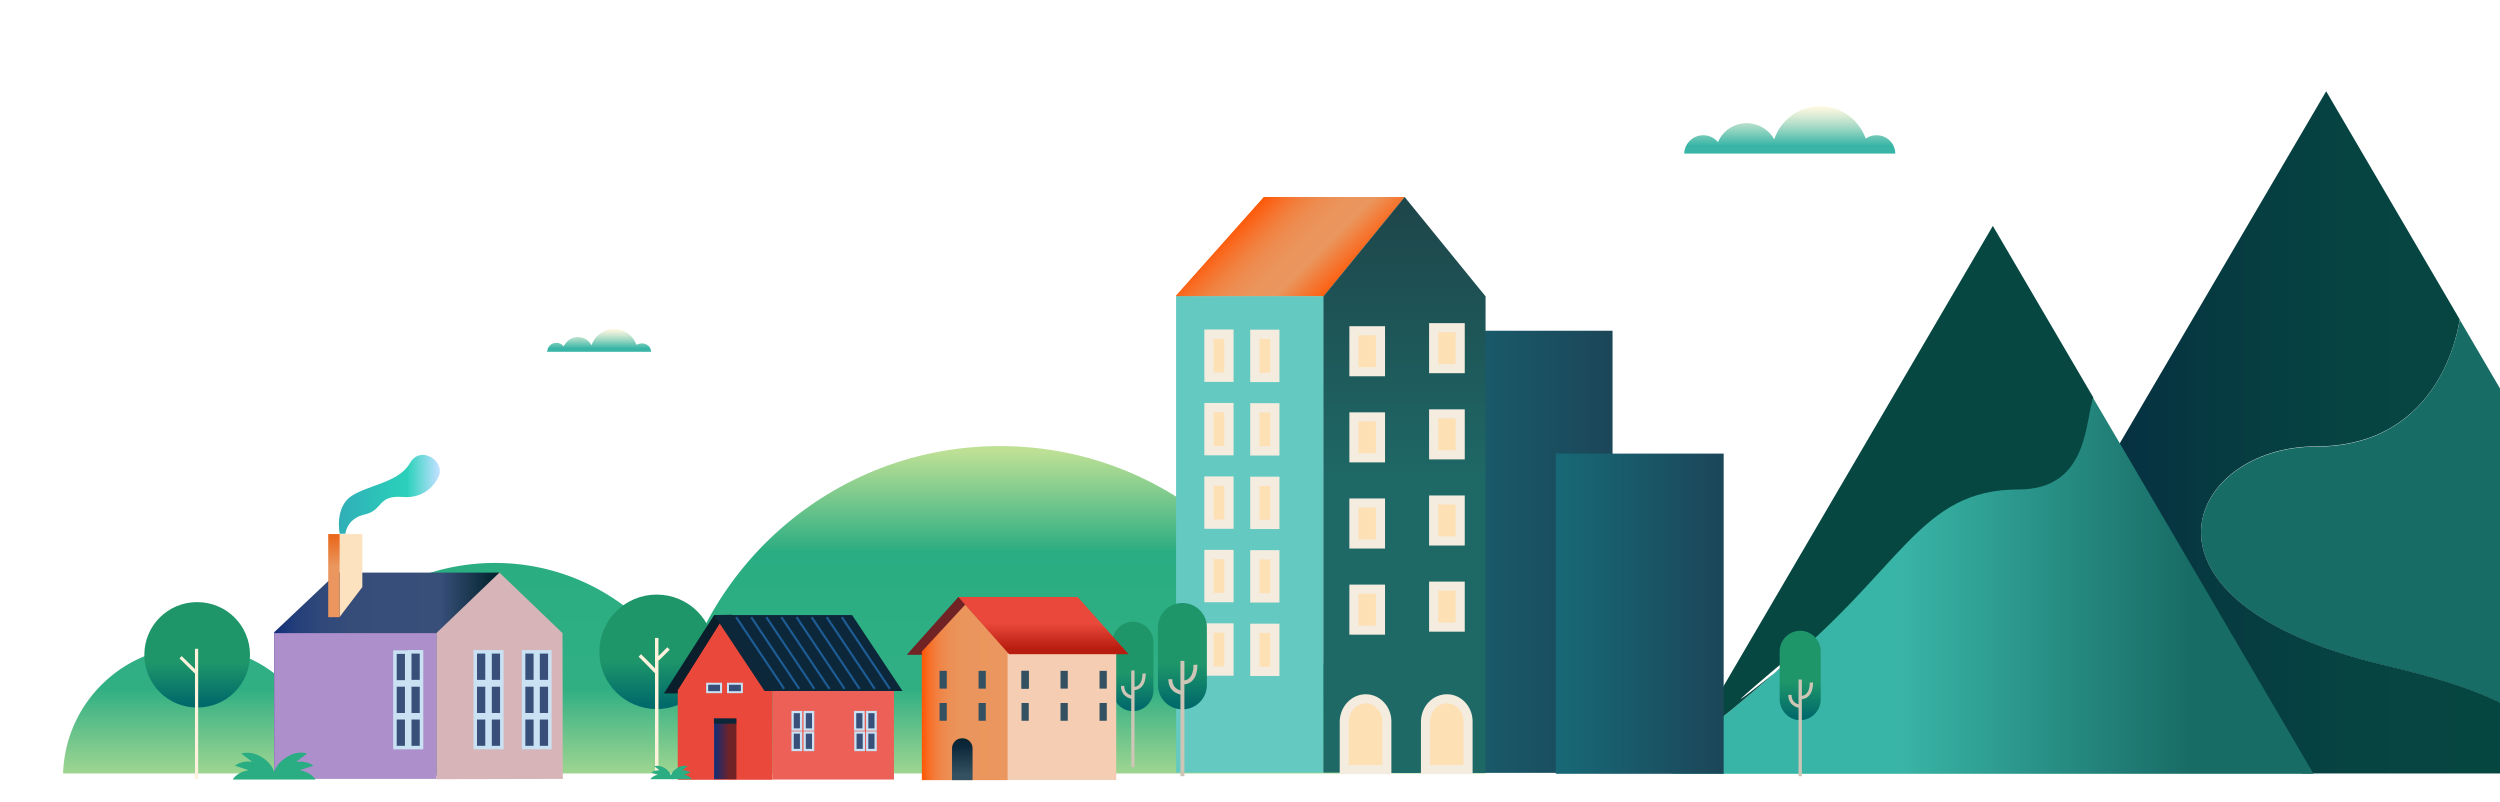<svg width="608" height="195" viewBox="0 0 608 195" fill="none" xmlns="http://www.w3.org/2000/svg"><path d="M337.645 157.128c-6.756 0-12.998 2.051-18.138 5.64-10.942-31.572-40.976-54.28-76.297-54.28-35.909 0-66.383 23.441-76.811 55.819a52.233 52.233 0 0 0-46.042-27.397c-21.737 0-40.389 13.259-48.246 32.085-5.874-7.179-14.833-11.794-24.82-11.794-17.33 0-31.43 13.772-31.944 30.913H361.29c-.587-17.288-6.315-30.986-23.645-30.986Z" fill="url(#a)"/><path d="M580.708 162.036c-66.384-15.53-48.906-53.401-17.477-53.401 30.475 0 34.734-29.155 34.954-30.913l17.33 29.594 47.364 80.798H616.47c5.581-6.373 5.067-16.555-35.762-26.078Z" fill="#186C66"/><path d="M563.231 108.561c-31.429 0-48.907 37.945 17.477 53.402 40.829 9.523 41.343 19.705 35.688 26.151h-56.543l-37.818-64.536-7.857-13.405 1.689-2.93 49.861-85.047 32.457 55.453c-.22 1.757-4.406 30.912-34.954 30.912Z" fill="url(#b)"/><path d="M411.372 180.13c5.434-3.883 11.969-9.23 20.047-16.336 31.429-25.199 27.978-53.401 52.431-53.401 17.257 0 23.205-8.571 25.187-13.625l7.931 13.478 7.857 13.405 37.818 64.537H406.745l4.627-8.058Z" fill="url(#c)"/><path d="M490.973 119.036c-24.453 0-28.051 19.486-59.481 44.685 27.684-24.467-27.978 22.415 0 0-8.004 7.105-14.613 12.453-20.047 16.335l33.045-56.478 40.168-68.638 24.453 41.754c-2.056 5.055-.881 22.342-18.138 22.342Z" fill="#064741"/><path d="M159.717 172.438c-7.706 0-13.953-6.232-13.953-13.918 0-7.687 6.247-13.918 13.953-13.918 7.705 0 13.952 6.231 13.952 13.918 0 7.686-6.247 13.918-13.952 13.918Z" fill="url(#d)"/><path d="M159.717 155.15v34.136M155.604 159.399l1.983 1.978 2.203 2.271M162.581 157.714l-1.983 1.978-.881.805" stroke="#FFF2DC" stroke-width=".84" stroke-miterlimit="10"/><path d="M35.101 159.252c0 7.106 5.728 12.82 12.85 12.82 7.124 0 12.852-5.714 12.852-12.82 0-7.105-5.728-12.819-12.851-12.819-7.123 0-12.851 5.714-12.851 12.819Z" fill="url(#e)"/><path d="M47.805 157.787v31.719M43.913 159.838l3.892 3.81" stroke="#FFF2DC" stroke-width=".774" stroke-miterlimit="10"/><path d="M456.377 32.89c-.955 0-1.91.294-2.644.806-1.615-4.541-5.948-7.838-11.088-7.838a11.73 11.73 0 0 0-11.162 8.058c-1.248-2.344-3.819-3.955-6.682-3.955-3.158 0-5.875 1.904-6.977 4.614-.881-1.025-2.129-1.684-3.598-1.684-2.497 0-4.553 1.977-4.626 4.468h51.33c0-2.417-1.983-4.468-4.553-4.468Z" fill="url(#f)"/><path d="M156.118 83.509c-.514 0-.954.146-1.321.366-.808-2.27-2.938-3.882-5.434-3.882-2.571 0-4.7 1.684-5.508 3.955-.661-1.172-1.836-1.977-3.304-1.977-1.542 0-2.864.952-3.452 2.27-.44-.512-1.028-.879-1.762-.879-1.248 0-2.203.953-2.277 2.198h25.261c.074-1.099-.954-2.051-2.203-2.051Z" fill="url(#g)"/><path d="M335.852 187.968h56.323V80.432h-56.323v107.536Z" fill="url(#h)"/><path d="M378.37 188.187h40.828v-77.868H378.37v77.868Z" fill="url(#i)"/><path d="M286.021 72.008h35.909v115.886h-35.909V72.008Z" fill="#63C9C1"/><path d="m285.948 72.008 21.442-24.1h34.22l-19.68 24.1h-35.982Z" fill="url(#j)"/><path d="m285.948 72.008 21.442-24.1h34.22l-19.68 24.1h-35.982Z" fill="url(#k)"/><path d="M305.187 81.311h4.847v10.476h-4.847V81.31ZM298.874 91.737h-4.846V81.262h4.846v10.475ZM305.187 99.185h4.847v10.475h-4.847V99.185ZM298.874 109.602h-4.846V99.127h4.846v10.475ZM305.187 117.059h4.847v10.475h-4.847v-10.475ZM298.874 127.468h-4.846v-10.475h4.846v10.475ZM305.187 134.933h4.847v10.475h-4.847v-10.475ZM298.874 145.333h-4.846v-10.475h4.846v10.475ZM305.187 152.807h4.847v10.475h-4.847v-10.475ZM298.874 163.199h-4.846v-10.475h4.846v10.475Z" fill="#FEE0B5" stroke="#F4ECDF" stroke-width="2.265" stroke-miterlimit="10"/><path d="m321.857 72.081 19.753-24.173 19.68 24.173v115.814h-39.433V72.081Z" fill="url(#l)"/><path d="M348.66 79.7h6.462v9.962h-6.462V79.7ZM348.66 100.65h6.462v9.962h-6.462v-9.962ZM348.66 121.601h6.462v9.962h-6.462v-9.962ZM348.66 142.551h6.462v9.962h-6.462v-9.962ZM351.891 169.948c2.864 0 5.14 2.49 5.14 5.494v11.72h-10.354v-11.72c.073-3.077 2.35-5.494 5.214-5.494ZM332.137 169.948c2.864 0 5.141 2.49 5.141 5.494v11.72h-10.354v-11.72c.073-3.077 2.423-5.494 5.213-5.494ZM329.273 80.432h6.462v9.963h-6.462v-9.963ZM329.273 101.382h6.462v9.963h-6.462v-9.963ZM329.273 122.333h6.462v9.962h-6.462v-9.962ZM329.273 143.283h6.462v9.963h-6.462v-9.963Z" fill="#FEE0B5" stroke="#F4ECDF" stroke-width="2.214" stroke-miterlimit="10"/><path d="M275.52 172.951c2.717 0 4.994-2.271 4.994-4.982v-11.793c0-2.711-2.277-4.982-4.994-4.982-2.717 0-4.993 2.271-4.993 4.982v11.793c.073 2.711 2.276 4.982 4.993 4.982Z" fill="url(#m)"/><path d="M275.52 163.062v23.514M278.237 163.794s.221 3.663-2.643 3.663M275.52 169.581s-2.496-.147-2.496-2.784" stroke="#CDC5B5" stroke-width=".808" stroke-miterlimit="10"/><path d="M287.563 172.511a5.916 5.916 0 0 0 5.948-5.933v-13.992a5.916 5.916 0 0 0-5.948-5.933 5.916 5.916 0 0 0-5.948 5.933v13.992a5.916 5.916 0 0 0 5.948 5.933Z" fill="url(#n)"/><path d="M287.563 160.717v28.056M290.721 161.669s.294 4.322-3.158 4.322M287.563 168.482s-2.937-.147-2.937-3.296" stroke="#CDC5B5" stroke-width=".964" stroke-miterlimit="10"/><path d="M437.807 175.148c2.717 0 4.994-2.271 4.994-4.981v-11.794c0-2.71-2.277-4.981-4.994-4.981-2.717 0-4.993 2.271-4.993 4.981v11.794c.073 2.71 2.276 4.981 4.993 4.981Z" fill="url(#o)"/><path d="M437.807 165.259v23.515M440.524 165.992s.221 3.662-2.643 3.662M437.807 171.779s-2.496-.147-2.496-2.784" stroke="#CDC5B5" stroke-width=".808" stroke-miterlimit="10"/><path d="m173.669 149.583-12.19 19.046h4.186l12.483-19.119-4.479.073Z" fill="#0A1E2B"/><path d="M187.842 189.579h-22.985v-21.683l11.529-18.313 11.456 18.313v21.683Z" fill="#E9483A"/><path d="M187.842 189.579h-22.985v-21.683l11.529-18.313 11.456 18.313v21.683Z" fill="#E9483A"/><path d="M217.415 189.584h-29.52v-21.61h29.52v21.61Z" fill="#ED6058"/><path d="M179.103 174.709h-5.434v14.797h5.434v-14.797Z" fill="url(#p)"/><path d="M179.059 176.004h-5.434v-1.245h5.434v1.245Z" fill="#0D273A"/><path d="M210.899 173.17h2.057v4.249h-2.057v-4.249ZM207.962 173.17h2.056v4.249h-2.056v-4.249ZM210.899 178.152h2.057v4.249h-2.057v-4.249ZM208.036 178.152h2.056v4.249h-2.056v-4.249Z" fill="#384F7A"/><path d="M210.899 173.17h2.057v4.249h-2.057v-4.249ZM207.962 173.17h2.056v4.249h-2.056v-4.249ZM210.899 178.152h2.057v4.249h-2.057v-4.249ZM208.036 178.152h2.056v4.249h-2.056v-4.249Z" stroke="#C9E1F2" stroke-width=".551" stroke-miterlimit="10"/><path d="M195.699 173.17h2.056v4.249h-2.056v-4.249ZM192.762 173.17h2.056v4.249h-2.056v-4.249ZM195.699 178.152h2.056v4.249h-2.056v-4.249ZM192.762 178.152h2.056v4.249h-2.056v-4.249Z" fill="#384F7A"/><path d="M195.699 173.17h2.056v4.249h-2.056v-4.249Z" stroke="#C9E1F2" stroke-width=".551" stroke-miterlimit="10"/><path d="M177.047 166.285h3.378v2.051h-3.378v-2.051Z" fill="#384F7A"/><path d="M177.047 166.285h3.378v2.051h-3.378v-2.051Z" stroke="#C9E1F2" stroke-width=".494" stroke-miterlimit="10"/><path d="M171.98 166.285h3.378v2.051h-3.378v-2.051Z" fill="#384F7A"/><path d="M171.98 166.285h3.378v2.051h-3.378v-2.051Z" stroke="#C9E1F2" stroke-width=".494" stroke-miterlimit="10"/><path d="M192.762 173.17h2.056v4.249h-2.056v-4.249ZM195.699 178.152h2.056v4.249h-2.056v-4.249ZM192.762 178.152h2.056v4.249h-2.056v-4.249Z" stroke="#C9E1F2" stroke-width=".551" stroke-miterlimit="10"/><path d="m207.228 149.583 12.263 18.46h-33.559l-12.263-18.46h33.559Z" fill="#0D273A"/><path d="m179.03 150.096 11.675 17.434M182.701 150.096l11.676 17.434M186.373 150.096l11.676 17.434M190.044 150.096l11.676 17.434M193.716 150.096l11.676 17.434M197.388 150.096l11.676 17.434M201.059 150.096l11.676 17.434M204.731 150.096l11.676 17.434" stroke="#1D5C94" stroke-width=".527" stroke-miterlimit="10"/><path d="M82.025 139.254h39.433v49.373H66.677v-34.868l15.348-14.505Z" fill="url(#q)"/><path d="m136.879 189.433-.073-35.455-15.348-14.724-15.347 14.724v35.528l30.768-.073Z" fill="#D6B4B8"/><path d="m88.12 142.77-5.508 7.253v-20.145h5.508v12.892Z" fill="#FCE2BE"/><path d="M79.822 129.878h2.79v20.218h-2.79v-20.218Z" fill="url(#r)"/><path d="M66.677 153.978h39.434v35.455H66.677v-35.455Z" fill="#AD8FCC"/><path d="M130.857 158.52h2.864v7.252h-2.864v-7.252ZM127.333 158.52h2.864v7.252h-2.864v-7.252ZM130.857 166.577h2.864v7.252h-2.864v-7.252ZM127.333 166.577h2.864v7.252h-2.864v-7.252ZM130.857 174.562h2.864v7.252h-2.864v-7.252ZM127.333 174.562h2.864v7.252h-2.864v-7.252ZM119.182 158.52h2.864v7.252h-2.864v-7.252ZM115.583 158.52h2.864v7.252h-2.864v-7.252ZM119.182 166.577h2.864v7.252h-2.864v-7.252ZM115.583 166.577h2.864v7.252h-2.864v-7.252ZM119.182 174.562h2.864v7.252h-2.864v-7.252ZM115.583 174.562h2.864v7.252h-2.864v-7.252ZM99.649 158.52h2.863v7.252h-2.863v-7.252ZM96.05 158.593h2.864v7.252H96.05v-7.252ZM99.649 166.577h2.863v7.252h-2.863v-7.252ZM96.05 166.577h2.864v7.252H96.05v-7.252ZM99.649 174.562h2.863v7.252h-2.863v-7.252ZM96.05 174.562h2.864v7.252H96.05v-7.252Z" fill="#384F7A"/><path d="M130.857 158.52h2.864v7.252h-2.864v-7.252ZM127.333 158.52h2.864v7.252h-2.864v-7.252ZM130.857 166.577h2.864v7.252h-2.864v-7.252ZM127.333 166.577h2.864v7.252h-2.864v-7.252ZM130.857 174.562h2.864v7.252h-2.864v-7.252ZM127.333 174.562h2.864v7.252h-2.864v-7.252ZM119.182 158.52h2.864v7.252h-2.864v-7.252ZM115.583 158.52h2.864v7.252h-2.864v-7.252ZM119.182 166.577h2.864v7.252h-2.864v-7.252ZM115.583 166.577h2.864v7.252h-2.864v-7.252ZM119.182 174.562h2.864v7.252h-2.864v-7.252ZM115.583 174.562h2.864v7.252h-2.864v-7.252ZM99.649 158.52h2.863v7.252h-2.863v-7.252ZM96.05 158.593h2.864v7.252H96.05v-7.252ZM99.649 166.577h2.863v7.252h-2.863v-7.252ZM96.05 166.577h2.864v7.252H96.05v-7.252ZM99.649 174.562h2.863v7.252h-2.863v-7.252ZM96.05 174.562h2.864v7.252H96.05v-7.252Z" stroke="#C9E1F2" stroke-width=".856" stroke-miterlimit="10"/><path d="m60.435 187.308-3.304-1.098s1.468-1.319 4.185-.953l-2.643-1.978s2.57-1.025 5.654 1.319c1.469 1.099 2.056 2.198 2.35 3.15.294-.879.881-2.051 2.35-3.15 3.158-2.417 5.654-1.319 5.654-1.319l-2.643 1.978c2.717-.293 4.185.953 4.185.953l-3.304 1.098c2.79.513 3.818 2.271 3.818 2.271H56.617c0-.073 1.028-1.831 3.818-2.271Z" fill="#2AAD82"/><path d="M106.404 116.399s-2.276 4.981-8.444 4.469c-6.242-.513-4.7 3.223-9.253 4.248-4.48 1.026-4.7 4.689-4.7 4.689h-1.395s-1.322-6.447 2.937-9.23c4.26-2.711 11.456-3.224 14.173-7.985 2.643-4.615 9.179-.146 6.682 3.809Z" fill="url(#s)"/><path d="M220.519 159.253h29.08l12.336-13.919-28.859-.146-12.557 14.065Z" fill="#712225"/><path d="M271.467 189.688H243.71v-30.986h27.757v30.986Z" fill="#F4CDB3"/><path d="m234.765 147.02-10.574 11.427v31.279h20.855v-31.279l-10.281-11.427Z" fill="url(#t)"/><path d="M274.492 159.106h-29.079l-12.337-13.918h29.006l12.41 13.918Z" fill="url(#u)"/><path d="M230.257 167.473h-1.762v-4.322h1.762v4.322ZM239.748 167.473h-1.762v-4.322h1.762v4.322ZM230.257 175.288h-1.762v-4.322h1.762v4.322ZM239.748 175.288h-1.762v-4.322h1.762v4.322ZM250.194 167.473h-1.763v-4.322h1.763v4.322ZM259.683 167.473h-1.763v-4.322h1.763v4.322ZM250.194 175.288h-1.763v-4.322h1.763v4.322Z" fill="#335160"/><path d="M250.194 167.473h-1.763v-4.322h1.763v4.322ZM259.683 175.288h-1.763v-4.322h1.763v4.322ZM269.171 167.473h-1.762v-4.322h1.762v4.322ZM269.171 175.288h-1.762v-4.322h1.762v4.322Z" fill="#335160"/><path d="M236.528 189.726h-4.994v-7.691a2.474 2.474 0 0 1 2.497-2.491 2.474 2.474 0 0 1 2.497 2.491v7.691Z" fill="url(#v)"/><path d="m160.01 188.407-1.615-.512s.734-.66 2.056-.513l-1.322-1.026s1.249-.512 2.864.66c.734.586 1.028 1.098 1.175 1.538.147-.44.441-1.026 1.175-1.538 1.542-1.172 2.864-.66 2.864-.66l-1.322 1.026c1.322-.147 2.056.513 2.056.513l-1.615.512c1.395.22 1.909 1.099 1.909 1.099H158.175c-.074.073.44-.806 1.835-1.099Z" fill="#2AAD82"/><defs><linearGradient id="a" x1="188.258" y1="108.478" x2="188.258" y2="188.004" gradientUnits="userSpaceOnUse"><stop offset=".016" stop-color="#BDE095"/><stop offset=".325" stop-color="#2AAD82"/><stop offset=".742" stop-color="#30AF83"/><stop offset="1" stop-color="#9ED591"/></linearGradient><linearGradient id="b" x1="618.988" y1="105.177" x2="514.24" y2="105.177" gradientUnits="userSpaceOnUse"><stop offset=".006" stop-color="#064741"/><stop offset=".435" stop-color="#064441"/><stop offset=".753" stop-color="#063B41"/><stop offset="1" stop-color="#063041"/></linearGradient><linearGradient id="c" x1="562.622" y1="142.46" x2="406.673" y2="142.46" gradientUnits="userSpaceOnUse"><stop offset=".192" stop-color="#186C66"/><stop offset=".646" stop-color="#39B5A7"/><stop offset=".824" stop-color="#39B5A7"/></linearGradient><linearGradient id="d" x1="159.747" y1="172.419" x2="159.747" y2="144.595" gradientUnits="userSpaceOnUse"><stop offset=".031" stop-color="#00696A"/><stop offset=".424" stop-color="#1E966A"/></linearGradient><linearGradient id="e" x1="47.925" y1="172.042" x2="47.925" y2="146.409" gradientUnits="userSpaceOnUse"><stop offset=".031" stop-color="#00696A"/><stop offset=".424" stop-color="#1E966A"/></linearGradient><linearGradient id="f" x1="435.353" y1="25.864" x2="435.353" y2="37.393" gradientUnits="userSpaceOnUse"><stop stop-color="#FFF8E0"/><stop offset=".092" stop-color="#F1F3DC"/><stop offset=".266" stop-color="#CDE7D2"/><stop offset=".501" stop-color="#93D4C1"/><stop offset=".787" stop-color="#44B9AA"/><stop offset=".824" stop-color="#39B5A7"/></linearGradient><linearGradient id="g" x1="145.801" y1="80.032" x2="145.801" y2="85.7" gradientUnits="userSpaceOnUse"><stop stop-color="#FFF8E0"/><stop offset=".092" stop-color="#F1F3DC"/><stop offset=".266" stop-color="#CDE7D2"/><stop offset=".501" stop-color="#93D4C1"/><stop offset=".787" stop-color="#44B9AA"/><stop offset=".824" stop-color="#39B5A7"/></linearGradient><linearGradient id="h" x1="392.158" y1="134.193" x2="335.836" y2="134.193" gradientUnits="userSpaceOnUse"><stop offset=".025" stop-color="#1B4759"/><stop offset="1" stop-color="#176977"/></linearGradient><linearGradient id="i" x1="419.175" y1="149.264" x2="378.402" y2="149.264" gradientUnits="userSpaceOnUse"><stop offset=".025" stop-color="#1B4759"/><stop offset="1" stop-color="#176977"/></linearGradient><linearGradient id="j" x1="341.579" y1="59.951" x2="285.962" y2="59.951" gradientUnits="userSpaceOnUse"><stop offset=".127" stop-color="#EA965E"/><stop offset=".349" stop-color="#EB945B"/><stop offset=".525" stop-color="#ED8D51"/><stop offset=".685" stop-color="#F18140"/><stop offset=".836" stop-color="#F77029"/><stop offset=".978" stop-color="#FE5B0B"/><stop offset=".989" stop-color="#FF5908"/></linearGradient><linearGradient id="k" x1="323.871" y1="70.027" x2="304.583" y2="50.691" gradientUnits="userSpaceOnUse"><stop stop-color="#FD5F10"/><stop offset=".301" stop-color="#EA965E"/><stop offset=".479" stop-color="#EB945B"/><stop offset=".619" stop-color="#ED8D51"/><stop offset=".747" stop-color="#F18140"/><stop offset=".867" stop-color="#F77029"/><stop offset=".98" stop-color="#FE5B0B"/><stop offset=".989" stop-color="#FF5908"/></linearGradient><linearGradient id="l" x1="341.578" y1="47.915" x2="341.578" y2="187.93" gradientUnits="userSpaceOnUse"><stop offset=".025" stop-color="#1E474B"/><stop offset=".487" stop-color="#1E6866"/><stop offset=".608" stop-color="#1E6866"/></linearGradient><linearGradient id="m" x1="275.554" y1="172.945" x2="275.554" y2="151.238" gradientUnits="userSpaceOnUse"><stop offset=".031" stop-color="#00696A"/><stop offset=".424" stop-color="#1E966A"/></linearGradient><linearGradient id="n" x1="287.527" y1="172.52" x2="287.527" y2="146.643" gradientUnits="userSpaceOnUse"><stop offset=".031" stop-color="#00696A"/><stop offset=".424" stop-color="#1E966A"/></linearGradient><linearGradient id="o" x1="437.841" y1="175.143" x2="437.841" y2="153.436" gradientUnits="userSpaceOnUse"><stop offset=".031" stop-color="#00696A"/><stop offset=".424" stop-color="#1E966A"/></linearGradient><linearGradient id="p" x1="179.092" y1="182.135" x2="173.636" y2="182.135" gradientUnits="userSpaceOnUse"><stop offset=".052" stop-color="#712225"/><stop offset=".314" stop-color="#712225"/><stop offset="1" stop-color="#0F2E7A"/></linearGradient><linearGradient id="q" x1="121.495" y1="163.964" x2="66.659" y2="163.964" gradientUnits="userSpaceOnUse"><stop offset=".006" stop-color="#00222A"/><stop offset=".264" stop-color="#384F7A"/><stop offset=".66" stop-color="#364D7A"/><stop offset=".802" stop-color="#2F487A"/><stop offset=".904" stop-color="#243F7A"/><stop offset=".986" stop-color="#13317A"/><stop offset="1" stop-color="#0F2E7A"/></linearGradient><linearGradient id="r" x1="81.194" y1="129.86" x2="81.194" y2="150.047" gradientUnits="userSpaceOnUse"><stop offset=".024" stop-color="#EA681C"/><stop offset=".39" stop-color="#EA965E"/></linearGradient><linearGradient id="s" x1="106.941" y1="120.267" x2="82.332" y2="120.267" gradientUnits="userSpaceOnUse"><stop offset=".016" stop-color="#BDE0FF"/><stop offset=".325" stop-color="#2AD1BA"/><stop offset="1" stop-color="#30AEB7"/></linearGradient><linearGradient id="t" x1="245.021" y1="168.379" x2="224.227" y2="168.379" gradientUnits="userSpaceOnUse"><stop offset=".127" stop-color="#EA965E"/><stop offset=".526" stop-color="#EA955C"/><stop offset=".67" stop-color="#EC9055"/><stop offset=".773" stop-color="#EF874A"/><stop offset=".856" stop-color="#F37B39"/><stop offset=".926" stop-color="#F86C23"/><stop offset=".988" stop-color="#FF5908"/><stop offset=".989" stop-color="#FF5908"/></linearGradient><linearGradient id="u" x1="253.768" y1="159.097" x2="253.768" y2="145.188" gradientUnits="userSpaceOnUse"><stop offset=".098" stop-color="#B81E10"/><stop offset=".538" stop-color="#E9483A"/></linearGradient><linearGradient id="v" x1="234.053" y1="189.712" x2="234.053" y2="179.5" gradientUnits="userSpaceOnUse"><stop offset=".133" stop-color="#335160"/><stop offset=".814" stop-color="#0D273A"/><stop offset=".901" stop-color="#0C2637"/><stop offset=".96" stop-color="#07212E"/><stop offset="1" stop-color="#003B40"/></linearGradient></defs></svg>
